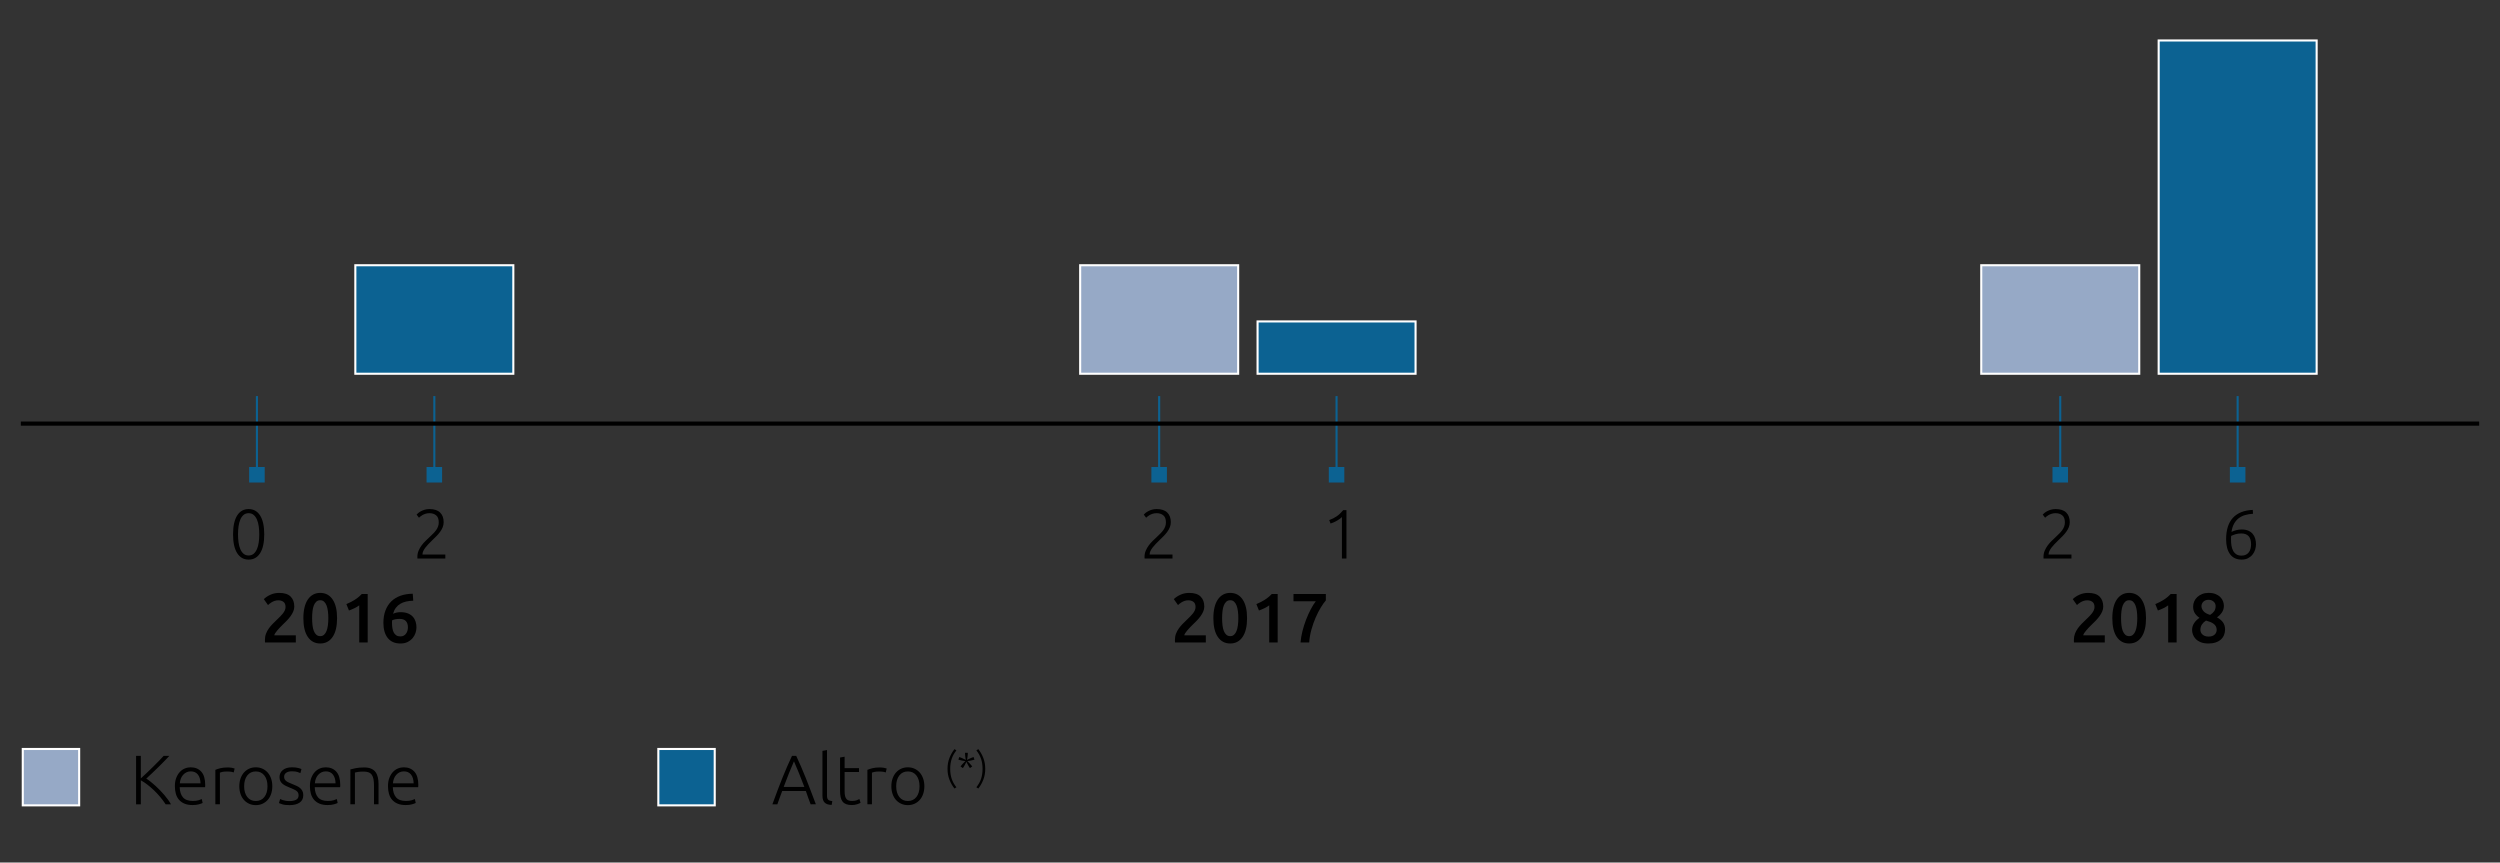 <?xml version="1.0" encoding="utf-8"?>
<!-- Generator: Adobe Illustrator 16.0.4, SVG Export Plug-In . SVG Version: 6.00 Build 0)  -->
<!DOCTYPE svg PUBLIC "-//W3C//DTD SVG 1.1//EN" "http://www.w3.org/Graphics/SVG/1.1/DTD/svg11.dtd">
<svg version="1.1" id="Layer_1" xmlns="http://www.w3.org/2000/svg" xmlns:xlink="http://www.w3.org/1999/xlink" x="0px" y="0px"
	 width="600px" height="207px" viewBox="0 34.5 600 207" enable-background="new 0 34.5 600 207" xml:space="preserve">
<rect x="0" y="34.5" width="600" height="207" fill="#333333" stroke="none"/>
<g>
	<line fill="none" stroke="#0C6292" stroke-width="0.5" x1="61.662" y1="148.441" x2="61.662" y2="129.561"/>
	<rect x="59.797" y="146.577" fill="#0C6292" width="3.728" height="3.728"/>
	<line fill="none" stroke="#0C6292" stroke-width="0.5" x1="104.239" y1="148.441" x2="104.239" y2="129.561"/>
	<rect x="102.375" y="146.577" fill="#0C6292" width="3.728" height="3.728"/>
	<line fill="none" stroke="#0C6292" stroke-width="0.5" x1="278.198" y1="148.441" x2="278.198" y2="129.561"/>
	<rect x="276.335" y="146.577" fill="#0C6292" width="3.728" height="3.728"/>
	<line fill="none" stroke="#0C6292" stroke-width="0.5" x1="320.774" y1="148.441" x2="320.774" y2="129.561"/>
	<rect x="318.91" y="146.577" fill="#0C6292" width="3.728" height="3.728"/>
	<line fill="none" stroke="#0C6292" stroke-width="0.5" x1="494.459" y1="148.441" x2="494.459" y2="129.561"/>
	<rect x="492.595" y="146.577" fill="#0C6292" width="3.728" height="3.728"/>
	<line fill="none" stroke="#0C6292" stroke-width="0.5" x1="537.034" y1="148.441" x2="537.034" y2="129.561"/>
	<rect x="535.171" y="146.577" fill="#0C6292" width="3.728" height="3.728"/>
	<rect x="85.281" y="98.158" fill="#0C6292" width="37.918" height="26.041"/>
	<rect x="85.281" y="98.158" fill="none" stroke="#FFFFFF" stroke-width="0.5" width="37.918" height="26.041"/>
	<rect x="301.816" y="111.645" fill="#0C6292" width="37.918" height="12.553"/>
	<rect x="301.816" y="111.645" fill="none" stroke="#FFFFFF" stroke-width="0.5" width="37.918" height="12.553"/>
	<rect x="518.078" y="44.214" fill="#0C6292" width="37.916" height="79.984"/>
	<rect x="518.078" y="44.214" fill="none" stroke="#FFFFFF" stroke-width="0.5" width="37.916" height="79.984"/>
	<rect x="475.499" y="98.158" fill="#96A9C6" width="37.92" height="26.041"/>
	<rect x="475.499" y="98.158" fill="none" stroke="#FFFFFF" stroke-width="0.5" width="37.92" height="26.041"/>
	<rect x="259.24" y="98.158" fill="#96A9C6" width="37.918" height="26.041"/>
	<rect x="259.24" y="98.158" fill="none" stroke="#FFFFFF" stroke-width="0.5" width="37.918" height="26.041"/>
	<g>
		<path d="M39.755,227.531c-0.381-0.583-0.809-1.161-1.284-1.733c-0.476-0.567-0.977-1.106-1.501-1.612
			c-0.526-0.503-1.06-0.961-1.602-1.376c-0.543-0.415-1.065-0.761-1.569-1.041v5.763h-1.141v-11.628h1.141v5.41
			c0.425-0.379,0.898-0.816,1.419-1.314c0.521-0.495,1.035-0.994,1.544-1.496c0.509-0.503,0.987-0.983,1.435-1.442
			c0.448-0.458,0.806-0.844,1.075-1.157h1.375c-0.324,0.35-0.716,0.757-1.175,1.234c-0.459,0.473-0.946,0.961-1.461,1.463
			c-0.515,0.503-1.026,0.998-1.536,1.482c-0.509,0.487-0.965,0.913-1.368,1.281c0.324,0.203,0.674,0.451,1.049,0.75
			c0.375,0.295,0.754,0.618,1.14,0.972s0.767,0.725,1.141,1.11s0.727,0.775,1.057,1.169c0.33,0.39,0.626,0.771,0.889,1.139
			c0.262,0.372,0.478,0.714,0.646,1.027H39.755z"/>
		<path d="M41.97,223.185c0-0.761,0.109-1.424,0.327-1.988c0.218-0.564,0.503-1.037,0.855-1.416
			c0.352-0.382,0.755-0.662,1.208-0.848c0.453-0.187,0.92-0.277,1.401-0.277c1.063,0,1.909,0.346,2.542,1.041
			c0.631,0.692,0.947,1.763,0.947,3.204c0,0.091-0.002,0.179-0.008,0.27c-0.005,0.087-0.015,0.171-0.025,0.251h-6.089
			c0.033,1.063,0.296,1.879,0.789,2.45c0.491,0.567,1.275,0.855,2.348,0.855c0.593,0,1.063-0.059,1.41-0.171
			c0.346-0.109,0.598-0.204,0.754-0.284l0.201,0.939c-0.157,0.091-0.451,0.196-0.88,0.32c-0.432,0.124-0.938,0.182-1.519,0.182
			c-0.76,0-1.409-0.109-1.946-0.335c-0.536-0.222-0.979-0.535-1.325-0.939c-0.347-0.4-0.598-0.881-0.755-1.434
			C42.048,224.451,41.97,223.847,41.97,223.185z M48.125,222.496c-0.022-0.902-0.235-1.609-0.637-2.111
			c-0.402-0.503-0.973-0.757-1.711-0.757c-0.391,0-0.741,0.08-1.048,0.236s-0.576,0.367-0.806,0.63
			c-0.229,0.262-0.409,0.567-0.537,0.913c-0.128,0.347-0.204,0.71-0.227,1.089H48.125z"/>
		<path d="M54.634,218.688c0.358,0,0.696,0.029,1.015,0.084c0.32,0.058,0.54,0.112,0.663,0.167l-0.217,0.942
			c-0.09-0.047-0.271-0.094-0.545-0.146c-0.275-0.047-0.635-0.072-1.082-0.072c-0.47,0-0.847,0.032-1.132,0.098
			c-0.286,0.069-0.473,0.124-0.562,0.168v7.602h-1.09v-8.271c0.279-0.124,0.665-0.247,1.157-0.379
			C53.332,218.754,53.929,218.688,54.634,218.688z"/>
		<path d="M65.354,223.202c0,0.681-0.098,1.304-0.294,1.86c-0.195,0.561-0.469,1.038-0.822,1.428
			c-0.352,0.393-0.769,0.695-1.25,0.913c-0.481,0.219-1.013,0.328-1.594,0.328c-0.582,0-1.113-0.109-1.593-0.328
			c-0.481-0.218-0.897-0.521-1.251-0.913c-0.352-0.39-0.626-0.867-0.822-1.428c-0.195-0.557-0.293-1.18-0.293-1.86
			s0.098-1.303,0.293-1.863c0.196-0.558,0.47-1.038,0.822-1.435c0.354-0.396,0.77-0.703,1.251-0.921
			c0.48-0.219,1.012-0.328,1.593-0.328c0.581,0,1.112,0.109,1.594,0.328c0.48,0.218,0.897,0.524,1.25,0.921
			c0.353,0.396,0.626,0.877,0.822,1.435C65.256,221.899,65.354,222.521,65.354,223.202z M64.196,223.202
			c0-1.085-0.252-1.947-0.755-2.592c-0.503-0.645-1.185-0.965-2.046-0.965c-0.862,0-1.543,0.32-2.047,0.965
			c-0.503,0.645-0.754,1.507-0.754,2.592s0.251,1.944,0.754,2.585c0.503,0.637,1.185,0.954,2.047,0.954
			c0.861,0,1.543-0.317,2.046-0.954C63.944,225.146,64.196,224.287,64.196,223.202z"/>
		<path d="M69.497,226.759c0.626,0,1.143-0.105,1.552-0.309c0.408-0.208,0.612-0.558,0.612-1.049c0-0.236-0.036-0.437-0.109-0.604
			c-0.073-0.167-0.193-0.32-0.36-0.455c-0.168-0.135-0.39-0.262-0.663-0.386c-0.275-0.124-0.613-0.266-1.016-0.437
			c-0.324-0.132-0.632-0.27-0.922-0.408c-0.291-0.142-0.548-0.302-0.771-0.487c-0.224-0.187-0.403-0.404-0.537-0.663
			c-0.135-0.259-0.201-0.571-0.201-0.939c0-0.706,0.265-1.273,0.796-1.711c0.532-0.437,1.262-0.655,2.19-0.655
			c0.592,0,1.081,0.051,1.467,0.153c0.386,0.098,0.657,0.189,0.814,0.266l-0.251,0.976c-0.135-0.069-0.36-0.156-0.68-0.27
			c-0.318-0.112-0.786-0.167-1.401-0.167c-0.246,0-0.478,0.025-0.696,0.076c-0.217,0.047-0.41,0.127-0.578,0.233
			c-0.168,0.105-0.302,0.24-0.403,0.403c-0.1,0.164-0.151,0.36-0.151,0.598c0,0.236,0.044,0.437,0.135,0.604
			c0.089,0.167,0.22,0.316,0.394,0.447c0.173,0.127,0.386,0.248,0.637,0.356c0.252,0.113,0.54,0.237,0.865,0.368
			c0.335,0.135,0.656,0.272,0.964,0.411s0.579,0.306,0.813,0.503c0.235,0.196,0.425,0.429,0.571,0.702
			c0.146,0.276,0.218,0.619,0.218,1.034c0,0.782-0.294,1.376-0.881,1.776c-0.587,0.404-1.39,0.604-2.407,0.604
			c-0.761,0-1.342-0.065-1.745-0.193c-0.402-0.127-0.671-0.226-0.806-0.295l0.286-0.986c0.033,0.021,0.105,0.059,0.217,0.105
			c0.112,0.051,0.263,0.109,0.453,0.171c0.19,0.059,0.417,0.113,0.679,0.157C68.846,226.737,69.15,226.759,69.497,226.759z"/>
		<path d="M74.379,223.185c0-0.761,0.109-1.424,0.327-1.988c0.219-0.564,0.503-1.037,0.855-1.416
			c0.353-0.382,0.755-0.662,1.208-0.848c0.453-0.187,0.92-0.277,1.401-0.277c1.063,0,1.909,0.346,2.542,1.041
			c0.631,0.692,0.947,1.763,0.947,3.204c0,0.091-0.003,0.179-0.008,0.27c-0.005,0.087-0.015,0.171-0.025,0.251h-6.089
			c0.033,1.063,0.296,1.879,0.788,2.45c0.492,0.567,1.275,0.855,2.348,0.855c0.594,0,1.063-0.059,1.41-0.171
			c0.346-0.109,0.598-0.204,0.754-0.284l0.201,0.939c-0.157,0.091-0.451,0.196-0.88,0.32c-0.431,0.124-0.938,0.182-1.519,0.182
			c-0.76,0-1.409-0.109-1.946-0.335c-0.536-0.222-0.979-0.535-1.325-0.939c-0.347-0.4-0.598-0.881-0.754-1.434
			C74.457,224.451,74.379,223.847,74.379,223.185z M80.535,222.496c-0.022-0.902-0.235-1.609-0.637-2.111
			c-0.402-0.503-0.973-0.757-1.711-0.757c-0.392,0-0.741,0.08-1.048,0.236s-0.576,0.367-0.806,0.63
			c-0.229,0.262-0.409,0.567-0.537,0.913c-0.128,0.347-0.204,0.71-0.227,1.089H80.535z"/>
		<path d="M84.091,219.158c0.324-0.088,0.761-0.189,1.309-0.303c0.548-0.109,1.218-0.167,2.013-0.167c0.66,0,1.21,0.095,1.652,0.287
			c0.442,0.189,0.794,0.459,1.057,0.812c0.263,0.353,0.45,0.775,0.562,1.267c0.112,0.491,0.167,1.034,0.167,1.627v4.85h-1.09v-4.496
			c0-0.615-0.042-1.136-0.126-1.562c-0.083-0.423-0.224-0.772-0.419-1.038c-0.196-0.27-0.453-0.462-0.772-0.579
			c-0.318-0.12-0.718-0.178-1.199-0.178c-0.514,0-0.958,0.029-1.333,0.083c-0.375,0.059-0.618,0.106-0.73,0.153v7.616h-1.09V219.158
			z"/>
		<path d="M93.117,223.185c0-0.761,0.109-1.424,0.327-1.988c0.218-0.564,0.503-1.037,0.855-1.416
			c0.353-0.382,0.755-0.662,1.208-0.848c0.453-0.187,0.92-0.277,1.4-0.277c1.063,0,1.91,0.346,2.542,1.041
			c0.632,0.692,0.947,1.763,0.947,3.204c0,0.091-0.002,0.179-0.008,0.27c-0.005,0.087-0.015,0.171-0.025,0.251h-6.089
			c0.033,1.063,0.296,1.879,0.788,2.45c0.491,0.567,1.275,0.855,2.348,0.855c0.593,0,1.063-0.059,1.41-0.171
			c0.346-0.109,0.598-0.204,0.754-0.284l0.201,0.939c-0.156,0.091-0.45,0.196-0.88,0.32c-0.432,0.124-0.938,0.182-1.519,0.182
			c-0.76,0-1.409-0.109-1.946-0.335c-0.536-0.222-0.979-0.535-1.325-0.939c-0.347-0.4-0.598-0.881-0.754-1.434
			C93.195,224.451,93.117,223.847,93.117,223.185z M99.273,222.496c-0.022-0.902-0.235-1.609-0.637-2.111
			c-0.402-0.503-0.973-0.757-1.711-0.757c-0.392,0-0.741,0.08-1.049,0.236s-0.576,0.367-0.805,0.63
			c-0.229,0.262-0.409,0.567-0.537,0.913c-0.128,0.347-0.204,0.71-0.227,1.089H99.273z"/>
	</g>
	<g>
		<path d="M194.551,227.531c-0.222-0.572-0.426-1.121-0.611-1.649c-0.187-0.524-0.365-1.041-0.534-1.54h-5.679
			c-0.195,0.503-0.384,1.02-0.57,1.544c-0.186,0.527-0.382,1.077-0.59,1.646h-1.191c0.441-1.213,0.859-2.338,1.251-3.386
			c0.392-1.045,0.778-2.031,1.155-2.964c0.378-0.936,0.753-1.831,1.125-2.69c0.373-0.858,0.764-1.722,1.174-2.588h1.005
			c0.41,0.862,0.799,1.722,1.167,2.585c0.369,0.862,0.742,1.758,1.12,2.69c0.38,0.932,0.763,1.922,1.152,2.967
			c0.389,1.048,0.817,2.177,1.284,3.386H194.551z M190.551,217.214c-0.421,0.965-0.831,1.944-1.229,2.938
			c-0.398,0.994-0.811,2.068-1.238,3.219h4.962c-0.429-1.15-0.847-2.225-1.254-3.222
			C191.385,219.154,190.971,218.175,190.551,217.214z"/>
		<path d="M199.601,227.681c-0.37-0.012-0.69-0.059-0.964-0.143c-0.274-0.084-0.503-0.211-0.688-0.386
			c-0.185-0.175-0.324-0.396-0.419-0.67c-0.095-0.272-0.142-0.619-0.142-1.034v-10.735l1.09-0.2v10.903
			c0,0.27,0.025,0.484,0.076,0.647c0.05,0.16,0.125,0.288,0.227,0.387c0.1,0.094,0.231,0.163,0.394,0.207
			c0.162,0.044,0.355,0.084,0.579,0.116L199.601,227.681z"/>
		<path d="M202.705,218.855h3.455v0.925h-3.455v4.612c0,0.492,0.042,0.893,0.125,1.202c0.084,0.306,0.204,0.542,0.361,0.709
			c0.156,0.168,0.347,0.281,0.57,0.339c0.223,0.055,0.47,0.084,0.738,0.084c0.458,0,0.827-0.055,1.107-0.16
			c0.279-0.105,0.498-0.204,0.654-0.295l0.269,0.906c-0.157,0.103-0.431,0.215-0.822,0.343c-0.391,0.131-0.816,0.192-1.275,0.192
			c-0.537,0-0.987-0.069-1.351-0.207c-0.363-0.143-0.654-0.354-0.872-0.638c-0.218-0.287-0.372-0.641-0.461-1.066
			c-0.09-0.426-0.135-0.929-0.135-1.511v-7.983l1.091-0.2V218.855z"/>
		<path d="M211.125,218.688c0.358,0,0.696,0.029,1.015,0.084c0.319,0.058,0.54,0.112,0.663,0.167l-0.218,0.942
			c-0.09-0.047-0.271-0.094-0.545-0.146c-0.275-0.047-0.635-0.072-1.083-0.072c-0.469,0-0.847,0.032-1.132,0.098
			c-0.286,0.069-0.473,0.124-0.562,0.168v7.602h-1.09v-8.271c0.279-0.124,0.665-0.247,1.158-0.379
			C209.823,218.754,210.421,218.688,211.125,218.688z"/>
		<path d="M221.845,223.202c0,0.681-0.098,1.304-0.294,1.86c-0.196,0.561-0.47,1.038-0.822,1.428
			c-0.353,0.393-0.769,0.695-1.25,0.913c-0.482,0.219-1.013,0.328-1.594,0.328c-0.582,0-1.113-0.109-1.594-0.328
			c-0.481-0.218-0.897-0.521-1.25-0.913c-0.352-0.39-0.626-0.867-0.822-1.428c-0.196-0.557-0.293-1.18-0.293-1.86
			s0.097-1.303,0.293-1.863c0.196-0.558,0.47-1.038,0.822-1.435c0.353-0.396,0.769-0.703,1.25-0.921
			c0.48-0.219,1.012-0.328,1.594-0.328c0.581,0,1.112,0.109,1.594,0.328c0.48,0.218,0.897,0.524,1.25,0.921
			c0.352,0.396,0.626,0.877,0.822,1.435C221.747,221.899,221.845,222.521,221.845,223.202z M220.687,223.202
			c0-1.085-0.252-1.947-0.755-2.592s-1.185-0.965-2.046-0.965c-0.862,0-1.544,0.32-2.047,0.965
			c-0.503,0.645-0.754,1.507-0.754,2.592s0.251,1.944,0.754,2.585c0.503,0.637,1.185,0.954,2.047,0.954
			c0.861,0,1.542-0.317,2.046-0.954C220.435,225.146,220.687,224.287,220.687,223.202z"/>
	</g>
	<g>
		<path d="M227.404,219.02c0-0.946,0.155-1.816,0.466-2.61c0.311-0.797,0.714-1.504,1.211-2.122l0.455,0.312
			c-0.516,0.638-0.892,1.314-1.13,2.028c-0.238,0.713-0.357,1.511-0.357,2.392s0.119,1.679,0.357,2.392
			c0.238,0.714,0.614,1.391,1.13,2.028l-0.455,0.312c-0.497-0.619-0.901-1.325-1.211-2.122
			C227.559,220.836,227.404,219.966,227.404,219.02z"/>
		<path d="M232.176,217.17c0.221,0.223,0.421,0.426,0.602,0.608c0.179,0.182,0.367,0.404,0.562,0.662l-0.552,0.404
			c-0.091-0.131-0.174-0.259-0.25-0.379c-0.075-0.12-0.145-0.24-0.21-0.36c-0.065-0.12-0.128-0.243-0.19-0.371
			c-0.062-0.127-0.129-0.259-0.201-0.396c-0.072,0.138-0.138,0.27-0.2,0.396c-0.062,0.128-0.125,0.251-0.19,0.371
			c-0.066,0.12-0.136,0.24-0.21,0.36c-0.076,0.12-0.158,0.248-0.25,0.379l-0.553-0.404c0.098-0.127,0.193-0.247,0.284-0.356
			c0.091-0.105,0.182-0.208,0.274-0.306c0.091-0.099,0.188-0.197,0.288-0.295c0.101-0.099,0.207-0.2,0.318-0.313
			c-0.307-0.044-0.588-0.091-0.846-0.135c-0.256-0.047-0.536-0.12-0.836-0.215l0.205-0.637c0.156,0.051,0.3,0.105,0.43,0.156
			c0.131,0.051,0.258,0.105,0.381,0.168c0.124,0.058,0.249,0.116,0.373,0.178c0.124,0.062,0.254,0.128,0.391,0.193
			c-0.026-0.156-0.051-0.306-0.074-0.44c-0.022-0.139-0.042-0.273-0.058-0.408c-0.017-0.131-0.03-0.269-0.039-0.411
			c-0.01-0.138-0.016-0.291-0.016-0.451h0.666c0,0.16-0.005,0.313-0.015,0.451c-0.01,0.143-0.023,0.28-0.039,0.411
			c-0.017,0.135-0.036,0.27-0.059,0.408c-0.023,0.135-0.048,0.284-0.074,0.44c0.137-0.065,0.268-0.131,0.392-0.193
			c0.124-0.062,0.248-0.12,0.371-0.178c0.124-0.062,0.251-0.117,0.381-0.168c0.13-0.051,0.274-0.105,0.431-0.156l0.206,0.637
			c-0.307,0.095-0.589,0.168-0.846,0.215C232.764,217.079,232.482,217.126,232.176,217.17z"/>
		<path d="M236.459,219.02c0,0.946-0.154,1.816-0.463,2.61c-0.309,0.797-0.71,1.503-1.204,2.122l-0.464-0.312
			c0.515-0.638,0.891-1.314,1.129-2.028c0.237-0.713,0.356-1.511,0.356-2.392s-0.119-1.679-0.356-2.392
			c-0.239-0.714-0.614-1.391-1.129-2.028l0.464-0.312c0.494,0.618,0.896,1.325,1.204,2.122
			C236.306,217.203,236.459,218.073,236.459,219.02z"/>
	</g>
	<rect x="5.465" y="214.254" fill="#96A9C6" width="13.535" height="13.532"/>
	<rect x="5.465" y="214.254" fill="none" stroke="#FFFFFF" stroke-width="0.5" width="13.535" height="13.532"/>
	<rect x="157.999" y="214.254" fill="#0C6292" width="13.535" height="13.532"/>
	<rect x="157.999" y="214.254" fill="none" stroke="#FFFFFF" stroke-width="0.5" width="13.535" height="13.532"/>
	<line fill="none" stroke="#000000" x1="5" y1="136.165" x2="595" y2="136.165"/>
	<g>
		<path d="M55.934,162.748c0-1.966,0.325-3.469,0.974-4.511c0.648-1.041,1.571-1.562,2.768-1.562c1.185,0,2.105,0.521,2.76,1.562
			c0.654,1.042,0.981,2.545,0.981,4.511c0,1.959-0.327,3.459-0.981,4.496c-0.654,1.041-1.575,1.562-2.76,1.562
			c-1.186,0-2.105-0.521-2.759-1.562C56.261,166.207,55.934,164.707,55.934,162.748z M62.224,162.748
			c0-0.67-0.042-1.311-0.125-1.918c-0.083-0.612-0.227-1.15-0.428-1.62s-0.464-0.845-0.788-1.125
			c-0.325-0.276-0.727-0.419-1.208-0.419c-0.492,0-0.9,0.143-1.225,0.419c-0.324,0.28-0.584,0.655-0.78,1.125
			c-0.195,0.47-0.335,1.008-0.419,1.62c-0.083,0.607-0.125,1.248-0.125,1.918c0,0.674,0.042,1.314,0.125,1.923
			c0.084,0.607,0.224,1.146,0.419,1.608c0.196,0.466,0.456,0.838,0.78,1.118c0.325,0.28,0.732,0.418,1.225,0.418
			c0.481,0,0.883-0.138,1.208-0.418c0.324-0.28,0.587-0.652,0.788-1.118c0.201-0.462,0.344-1.001,0.428-1.608
			C62.183,164.062,62.224,163.422,62.224,162.748z"/>
	</g>
	<g>
		<path d="M106.478,159.814c0,0.437-0.078,0.848-0.235,1.233c-0.156,0.387-0.367,0.758-0.629,1.114
			c-0.263,0.356-0.562,0.706-0.897,1.041c-0.336,0.335-0.677,0.67-1.024,1.005c-0.291,0.28-0.574,0.564-0.848,0.849
			s-0.52,0.571-0.738,0.855c-0.218,0.284-0.392,0.564-0.52,0.837c-0.128,0.277-0.193,0.546-0.193,0.815v0.033h5.485v0.957h-6.693
			c0-0.021-0.003-0.065-0.008-0.127c-0.006-0.062-0.008-0.153-0.008-0.277c0-0.523,0.095-1.016,0.285-1.467
			c0.19-0.451,0.433-0.881,0.73-1.285c0.295-0.4,0.626-0.775,0.989-1.121c0.363-0.346,0.713-0.677,1.048-1.001
			c0.279-0.266,0.545-0.528,0.797-0.775c0.251-0.251,0.472-0.514,0.663-0.783c0.19-0.266,0.34-0.553,0.452-0.855
			c0.112-0.302,0.168-0.633,0.168-0.993c0-0.783-0.21-1.348-0.629-1.689c-0.419-0.343-0.948-0.514-1.585-0.514
			c-0.358,0-0.677,0.044-0.957,0.135s-0.522,0.193-0.73,0.31c-0.207,0.12-0.383,0.24-0.528,0.36
			c-0.146,0.124-0.252,0.219-0.319,0.288l-0.57-0.758c0.067-0.076,0.187-0.192,0.36-0.342c0.173-0.153,0.392-0.299,0.654-0.444
			c0.263-0.146,0.567-0.273,0.914-0.379c0.347-0.105,0.732-0.16,1.157-0.16c1.13,0,1.98,0.277,2.55,0.83
			C106.193,158.06,106.478,158.831,106.478,159.814z"/>
	</g>
	<g>
		<path d="M70.629,180.081c0,0.4-0.084,0.797-0.252,1.183c-0.167,0.386-0.383,0.761-0.645,1.121
			c-0.263,0.364-0.562,0.718-0.897,1.06c-0.336,0.339-0.671,0.674-1.006,0.998c-0.18,0.167-0.381,0.367-0.604,0.604
			c-0.224,0.233-0.436,0.47-0.637,0.703c-0.202,0.236-0.375,0.462-0.521,0.681s-0.224,0.4-0.235,0.546h5.167v1.711h-7.397
			c-0.012-0.091-0.018-0.2-0.018-0.327c0-0.128,0-0.226,0-0.295c0-0.535,0.086-1.03,0.26-1.485c0.173-0.451,0.4-0.874,0.68-1.264
			c0.279-0.393,0.592-0.761,0.939-1.11c0.346-0.346,0.693-0.688,1.041-1.022c0.268-0.255,0.525-0.506,0.771-0.754
			c0.247-0.247,0.462-0.487,0.646-0.728c0.185-0.244,0.332-0.488,0.444-0.739c0.112-0.251,0.168-0.514,0.168-0.783
			c0-0.578-0.168-0.993-0.503-1.237c-0.336-0.248-0.745-0.371-1.225-0.371c-0.313,0-0.604,0.043-0.872,0.135
			c-0.269,0.091-0.506,0.196-0.713,0.32c-0.207,0.12-0.389,0.247-0.545,0.375c-0.156,0.131-0.274,0.232-0.352,0.309l-1.007-1.423
			c0.471-0.448,1.021-0.809,1.653-1.081c0.632-0.277,1.312-0.412,2.038-0.412c1.241,0,2.156,0.292,2.743,0.882
			C70.335,178.261,70.629,179.062,70.629,180.081z"/>
		<path d="M80.896,182.866c0,1.954-0.358,3.458-1.074,4.503s-1.706,1.569-2.969,1.569c-1.264,0-2.254-0.524-2.97-1.569
			s-1.073-2.549-1.073-4.503c0-0.973,0.092-1.839,0.276-2.593c0.184-0.757,0.453-1.391,0.805-1.903
			c0.353-0.514,0.777-0.907,1.275-1.176c0.498-0.267,1.06-0.401,1.687-0.401c1.264,0,2.254,0.521,2.969,1.569
			C80.537,179.407,80.896,180.907,80.896,182.866z M78.799,182.866c0-0.604-0.034-1.169-0.101-1.697
			c-0.067-0.523-0.176-0.979-0.327-1.365c-0.151-0.386-0.349-0.691-0.596-0.913c-0.246-0.226-0.554-0.335-0.922-0.335
			c-0.369,0-0.68,0.109-0.931,0.335c-0.252,0.222-0.454,0.527-0.604,0.913c-0.151,0.387-0.258,0.842-0.318,1.365
			c-0.062,0.528-0.092,1.093-0.092,1.697c0,0.604,0.03,1.168,0.092,1.692c0.061,0.528,0.167,0.983,0.318,1.369
			c0.151,0.386,0.352,0.688,0.604,0.913c0.251,0.223,0.562,0.335,0.931,0.335c0.369,0,0.676-0.112,0.922-0.335
			c0.247-0.226,0.445-0.527,0.596-0.913c0.151-0.386,0.26-0.841,0.327-1.369C78.765,184.034,78.799,183.47,78.799,182.866z"/>
		<path d="M83.127,179.477c0.648-0.259,1.3-0.586,1.954-0.99s1.233-0.878,1.737-1.427h1.426v11.627h-2.03v-8.908
			c-0.301,0.233-0.682,0.463-1.141,0.688c-0.458,0.222-0.9,0.407-1.325,0.553L83.127,179.477z"/>
		<path d="M96.127,181.421c0.693,0,1.283,0.098,1.77,0.295c0.486,0.196,0.881,0.462,1.182,0.797
			c0.302,0.335,0.523,0.725,0.663,1.165c0.14,0.444,0.21,0.902,0.21,1.383c0,0.438-0.076,0.885-0.227,1.344
			c-0.151,0.459-0.386,0.874-0.705,1.249s-0.719,0.684-1.2,0.925c-0.481,0.24-1.051,0.36-1.711,0.36
			c-1.332,0-2.346-0.44-3.045-1.318c-0.699-0.877-1.048-2.09-1.048-3.63c0-1.121,0.166-2.111,0.495-2.978
			c0.331-0.866,0.8-1.598,1.409-2.191c0.609-0.594,1.348-1.041,2.215-1.351c0.867-0.306,1.842-0.466,2.927-0.478l0.117,1.679
			c-0.604,0.011-1.168,0.076-1.694,0.193c-0.525,0.116-0.996,0.298-1.409,0.546c-0.414,0.244-0.769,0.564-1.064,0.953
			c-0.297,0.394-0.523,0.874-0.68,1.442C94.88,181.552,95.479,181.421,96.127,181.421z M95.876,183.033
			c-0.325,0-0.638,0.029-0.939,0.084c-0.302,0.055-0.576,0.138-0.823,0.251c-0.011,0.091-0.019,0.186-0.025,0.295
			c-0.006,0.105-0.008,0.207-0.008,0.31c0,0.447,0.03,0.87,0.092,1.267c0.061,0.396,0.167,0.743,0.318,1.041
			c0.151,0.295,0.358,0.528,0.621,0.703c0.263,0.175,0.59,0.258,0.981,0.258c0.325,0,0.602-0.065,0.831-0.2
			c0.229-0.135,0.416-0.306,0.562-0.521c0.146-0.211,0.252-0.443,0.319-0.695c0.066-0.251,0.1-0.495,0.1-0.728
			c0-0.674-0.162-1.184-0.486-1.536C97.095,183.208,96.581,183.033,95.876,183.033z"/>
	</g>
	<g>
		<path d="M280.994,159.814c0,0.437-0.078,0.848-0.235,1.233c-0.156,0.387-0.367,0.758-0.629,1.114
			c-0.263,0.356-0.562,0.706-0.897,1.041c-0.336,0.335-0.677,0.67-1.024,1.005c-0.29,0.28-0.573,0.564-0.847,0.849
			s-0.52,0.571-0.738,0.855c-0.217,0.284-0.391,0.564-0.52,0.837c-0.128,0.277-0.193,0.546-0.193,0.815v0.033h5.485v0.957h-6.693
			c0-0.021-0.003-0.065-0.008-0.127c-0.006-0.062-0.008-0.153-0.008-0.277c0-0.523,0.095-1.016,0.285-1.467
			c0.19-0.451,0.433-0.881,0.73-1.285c0.296-0.4,0.626-0.775,0.989-1.121c0.363-0.346,0.714-0.677,1.049-1.001
			c0.279-0.266,0.545-0.528,0.797-0.775c0.251-0.251,0.473-0.514,0.663-0.783c0.19-0.266,0.34-0.553,0.453-0.855
			c0.112-0.302,0.168-0.633,0.168-0.993c0-0.783-0.21-1.348-0.629-1.689c-0.419-0.343-0.948-0.514-1.585-0.514
			c-0.359,0-0.677,0.044-0.957,0.135c-0.279,0.091-0.522,0.193-0.729,0.31c-0.207,0.12-0.383,0.24-0.528,0.36
			c-0.146,0.124-0.252,0.219-0.32,0.288l-0.569-0.758c0.067-0.076,0.187-0.192,0.36-0.342c0.173-0.153,0.391-0.299,0.654-0.444
			c0.263-0.146,0.567-0.273,0.914-0.379s0.733-0.16,1.158-0.16c1.129,0,1.979,0.277,2.55,0.83
			C280.709,158.06,280.994,158.831,280.994,159.814z"/>
	</g>
	<g>
		<path d="M319.014,159.312c0.672-0.236,1.272-0.535,1.801-0.899c0.526-0.363,1.048-0.858,1.563-1.485h0.77v11.628h-1.088v-9.964
			c-0.124,0.131-0.284,0.273-0.48,0.419c-0.197,0.146-0.417,0.287-0.663,0.426c-0.247,0.142-0.506,0.276-0.775,0.404
			c-0.27,0.127-0.538,0.232-0.808,0.31L319.014,159.312z"/>
	</g>
	<g>
		<path d="M289.029,180.081c0,0.4-0.084,0.797-0.252,1.183c-0.167,0.386-0.383,0.761-0.645,1.121
			c-0.263,0.364-0.562,0.718-0.897,1.06c-0.336,0.339-0.672,0.674-1.007,0.998c-0.179,0.167-0.38,0.367-0.604,0.604
			c-0.224,0.233-0.436,0.47-0.637,0.703c-0.202,0.236-0.375,0.462-0.521,0.681s-0.224,0.4-0.235,0.546h5.167v1.711H282
			c-0.012-0.091-0.017-0.2-0.017-0.327c0-0.128,0-0.226,0-0.295c0-0.535,0.086-1.03,0.26-1.485c0.173-0.451,0.399-0.874,0.68-1.264
			c0.28-0.393,0.593-0.761,0.939-1.11c0.346-0.346,0.692-0.688,1.041-1.022c0.268-0.255,0.525-0.506,0.771-0.754
			c0.247-0.247,0.461-0.487,0.646-0.728c0.185-0.244,0.332-0.488,0.444-0.739c0.112-0.251,0.168-0.514,0.168-0.783
			c0-0.578-0.168-0.993-0.503-1.237c-0.335-0.248-0.744-0.371-1.225-0.371c-0.313,0-0.604,0.043-0.872,0.135
			c-0.269,0.091-0.506,0.196-0.713,0.32c-0.207,0.12-0.389,0.247-0.545,0.375c-0.156,0.131-0.274,0.232-0.352,0.309l-1.007-1.423
			c0.471-0.448,1.021-0.809,1.653-1.081c0.632-0.277,1.312-0.412,2.038-0.412c1.241,0,2.156,0.292,2.743,0.882
			C288.735,178.261,289.029,179.062,289.029,180.081z"/>
		<path d="M299.295,182.866c0,1.954-0.359,3.458-1.074,4.503s-1.706,1.569-2.969,1.569c-1.264,0-2.254-0.524-2.97-1.569
			s-1.073-2.549-1.073-4.503c0-0.973,0.092-1.839,0.276-2.593c0.184-0.757,0.453-1.391,0.805-1.903
			c0.353-0.514,0.777-0.907,1.275-1.176c0.498-0.267,1.06-0.401,1.687-0.401c1.263,0,2.253,0.521,2.969,1.569
			C298.937,179.407,299.295,180.907,299.295,182.866z M297.198,182.866c0-0.604-0.034-1.169-0.101-1.697
			c-0.067-0.523-0.176-0.979-0.327-1.365c-0.151-0.386-0.35-0.691-0.596-0.913c-0.246-0.226-0.553-0.335-0.922-0.335
			c-0.37,0-0.68,0.109-0.931,0.335c-0.252,0.222-0.453,0.527-0.604,0.913c-0.151,0.387-0.258,0.842-0.319,1.365
			c-0.062,0.528-0.092,1.093-0.092,1.697c0,0.604,0.03,1.168,0.092,1.692c0.061,0.528,0.167,0.983,0.319,1.369
			c0.151,0.386,0.352,0.688,0.604,0.913c0.251,0.223,0.562,0.335,0.931,0.335c0.369,0,0.676-0.112,0.922-0.335
			c0.247-0.226,0.445-0.527,0.596-0.913c0.151-0.386,0.26-0.841,0.327-1.369C297.165,184.034,297.198,183.47,297.198,182.866z"/>
		<path d="M301.527,179.477c0.647-0.259,1.299-0.586,1.953-0.99c0.653-0.404,1.231-0.878,1.736-1.427h1.425v11.627h-2.029v-8.908
			c-0.301,0.233-0.683,0.463-1.142,0.688c-0.458,0.222-0.899,0.407-1.325,0.553L301.527,179.477z"/>
		<path d="M312.128,188.687c0.067-0.852,0.219-1.743,0.453-2.687c0.235-0.939,0.522-1.853,0.865-2.741
			c0.34-0.888,0.715-1.722,1.123-2.501c0.409-0.775,0.813-1.427,1.218-1.951h-5.352v-1.747h7.765v1.543
			c-0.367,0.415-0.771,0.979-1.207,1.696c-0.435,0.714-0.85,1.522-1.241,2.425c-0.392,0.899-0.729,1.864-1.014,2.891
			c-0.287,1.03-0.462,2.054-0.529,3.072H312.128z"/>
	</g>
	<g>
		<path d="M496.741,159.814c0,0.437-0.076,0.848-0.232,1.233c-0.157,0.387-0.368,0.758-0.63,1.114
			c-0.263,0.356-0.562,0.706-0.897,1.041c-0.337,0.335-0.678,0.67-1.025,1.005c-0.289,0.28-0.571,0.564-0.846,0.849
			c-0.275,0.284-0.52,0.571-0.737,0.855c-0.219,0.284-0.394,0.564-0.521,0.837c-0.128,0.277-0.193,0.546-0.193,0.815v0.033h5.486
			v0.957h-6.695c0-0.021-0.001-0.065-0.007-0.127c-0.007-0.062-0.007-0.153-0.007-0.277c0-0.523,0.094-1.016,0.283-1.467
			s0.434-0.881,0.73-1.285c0.297-0.4,0.626-0.775,0.988-1.121c0.364-0.346,0.713-0.677,1.048-1.001
			c0.28-0.266,0.547-0.528,0.798-0.775c0.251-0.251,0.473-0.514,0.662-0.783c0.191-0.266,0.343-0.553,0.453-0.855
			c0.111-0.302,0.17-0.633,0.17-0.993c0-0.783-0.211-1.348-0.63-1.689c-0.419-0.343-0.948-0.514-1.586-0.514
			c-0.358,0-0.677,0.044-0.955,0.135c-0.28,0.091-0.524,0.193-0.731,0.31c-0.206,0.12-0.383,0.24-0.528,0.36
			c-0.146,0.124-0.251,0.219-0.318,0.288l-0.57-0.758c0.067-0.076,0.187-0.192,0.36-0.342c0.174-0.153,0.392-0.299,0.655-0.444
			c0.263-0.146,0.566-0.273,0.914-0.379c0.346-0.105,0.731-0.16,1.158-0.16c1.128,0,1.979,0.277,2.548,0.83
			C496.457,158.06,496.741,158.831,496.741,159.814z"/>
	</g>
	<g>
		<path d="M534.268,163.942c0-2.271,0.546-3.993,1.635-5.17c1.092-1.172,2.676-1.806,4.758-1.893l0.065,0.921
			c-0.681,0.044-1.311,0.149-1.886,0.31c-0.577,0.164-1.088,0.415-1.536,0.757c-0.447,0.339-0.822,0.779-1.123,1.314
			c-0.302,0.539-0.51,1.198-0.621,1.98c0.303-0.156,0.665-0.295,1.091-0.411c0.424-0.116,0.877-0.175,1.359-0.175
			c0.626,0,1.156,0.099,1.593,0.291c0.436,0.196,0.788,0.459,1.058,0.783c0.268,0.323,0.463,0.698,0.586,1.121
			c0.124,0.426,0.187,0.874,0.187,1.343c0,0.438-0.069,0.874-0.202,1.311c-0.135,0.434-0.345,0.83-0.63,1.18
			c-0.286,0.354-0.643,0.641-1.072,0.867c-0.432,0.222-0.943,0.334-1.536,0.334c-1.22,0-2.145-0.429-2.776-1.284
			C534.584,166.665,534.268,165.472,534.268,163.942z M537.908,162.53c-0.514,0-0.965,0.062-1.351,0.178
			c-0.386,0.117-0.746,0.255-1.081,0.412c-0.022,0.188-0.033,0.338-0.033,0.443s0,0.237,0,0.394c0,0.528,0.035,1.022,0.107,1.492
			c0.073,0.47,0.208,0.885,0.402,1.242c0.196,0.36,0.455,0.641,0.781,0.848c0.323,0.208,0.737,0.31,1.241,0.31
			c0.413,0,0.767-0.076,1.058-0.226c0.289-0.149,0.524-0.35,0.702-0.597c0.181-0.244,0.312-0.528,0.396-0.855
			c0.083-0.324,0.125-0.663,0.125-1.023c0-0.892-0.198-1.555-0.595-1.977C539.265,162.745,538.68,162.53,537.908,162.53z"/>
	</g>
	<g>
		<path d="M504.777,180.081c0,0.4-0.083,0.797-0.253,1.183c-0.167,0.386-0.382,0.761-0.645,1.121
			c-0.262,0.364-0.562,0.718-0.896,1.06c-0.337,0.339-0.672,0.674-1.007,0.998c-0.179,0.167-0.381,0.367-0.604,0.604
			c-0.224,0.233-0.437,0.47-0.637,0.703c-0.202,0.236-0.375,0.462-0.521,0.681c-0.146,0.219-0.225,0.4-0.235,0.546h5.168v1.711
			h-7.397c-0.013-0.091-0.019-0.2-0.019-0.327c0-0.128,0-0.226,0-0.295c0-0.535,0.088-1.03,0.261-1.485
			c0.173-0.451,0.398-0.874,0.679-1.264c0.28-0.393,0.594-0.761,0.939-1.11c0.346-0.346,0.693-0.688,1.041-1.022
			c0.268-0.255,0.524-0.506,0.771-0.754c0.246-0.247,0.461-0.487,0.645-0.728c0.186-0.244,0.333-0.488,0.444-0.739
			c0.112-0.251,0.169-0.514,0.169-0.783c0-0.578-0.169-0.993-0.504-1.237c-0.335-0.248-0.743-0.371-1.224-0.371
			c-0.312,0-0.604,0.043-0.873,0.135c-0.268,0.091-0.507,0.196-0.714,0.32c-0.206,0.12-0.388,0.247-0.544,0.375
			c-0.157,0.131-0.275,0.232-0.352,0.309l-1.009-1.423c0.472-0.448,1.023-0.809,1.653-1.081c0.633-0.277,1.312-0.412,2.038-0.412
			c1.242,0,2.155,0.292,2.743,0.882C504.484,178.261,504.777,179.062,504.777,180.081z"/>
		<path d="M515.044,182.866c0,1.954-0.358,3.458-1.074,4.503c-0.715,1.045-1.705,1.569-2.969,1.569
			c-1.263,0-2.253-0.524-2.971-1.569c-0.713-1.045-1.072-2.549-1.072-4.503c0-0.973,0.094-1.839,0.277-2.593
			c0.184-0.757,0.453-1.391,0.805-1.903c0.353-0.514,0.777-0.907,1.275-1.176c0.497-0.267,1.06-0.401,1.686-0.401
			c1.264,0,2.254,0.521,2.969,1.569C514.686,179.407,515.044,180.907,515.044,182.866z M512.947,182.866
			c0-0.604-0.035-1.169-0.101-1.697c-0.069-0.523-0.177-0.979-0.327-1.365c-0.151-0.386-0.35-0.691-0.598-0.913
			c-0.243-0.226-0.553-0.335-0.921-0.335c-0.369,0-0.681,0.109-0.932,0.335c-0.251,0.222-0.451,0.527-0.604,0.913
			c-0.149,0.387-0.257,0.842-0.316,1.365c-0.062,0.528-0.093,1.093-0.093,1.697c0,0.604,0.03,1.168,0.093,1.692
			c0.06,0.528,0.167,0.983,0.316,1.369c0.153,0.386,0.354,0.688,0.604,0.913c0.251,0.223,0.562,0.335,0.932,0.335
			c0.368,0,0.678-0.112,0.921-0.335c0.248-0.226,0.446-0.527,0.598-0.913c0.15-0.386,0.258-0.841,0.327-1.369
			C512.912,184.034,512.947,183.47,512.947,182.866z"/>
		<path d="M517.273,179.477c0.648-0.259,1.3-0.586,1.955-0.99s1.234-0.878,1.736-1.427h1.428v11.627h-2.031v-8.908
			c-0.303,0.233-0.681,0.463-1.14,0.688c-0.459,0.222-0.901,0.407-1.325,0.553L517.273,179.477z"/>
		<path d="M534.017,185.567c0,0.48-0.084,0.928-0.251,1.339c-0.168,0.415-0.419,0.772-0.754,1.074
			c-0.337,0.303-0.754,0.539-1.251,0.706c-0.496,0.168-1.071,0.252-1.72,0.252c-0.761,0-1.393-0.105-1.896-0.32
			c-0.503-0.212-0.905-0.481-1.207-0.805c-0.301-0.324-0.517-0.674-0.646-1.049c-0.127-0.375-0.192-0.729-0.192-1.062
			c0-0.339,0.047-0.648,0.142-0.933c0.097-0.287,0.228-0.55,0.396-0.79c0.168-0.24,0.357-0.462,0.568-0.662
			c0.215-0.2,0.437-0.379,0.674-0.535c-0.518-0.36-0.899-0.746-1.15-1.169c-0.252-0.419-0.379-0.929-0.379-1.532
			c0-0.438,0.087-0.853,0.262-1.249c0.172-0.396,0.423-0.75,0.747-1.049c0.323-0.302,0.713-0.542,1.172-0.724
			c0.459-0.179,0.969-0.267,1.529-0.267c0.658,0,1.219,0.095,1.686,0.284c0.462,0.189,0.844,0.438,1.139,0.739
			c0.297,0.302,0.514,0.637,0.646,1.005c0.135,0.371,0.202,0.728,0.202,1.074c0,0.615-0.167,1.161-0.504,1.634
			c-0.335,0.478-0.721,0.855-1.156,1.133c0.659,0.36,1.146,0.771,1.468,1.241C533.858,184.373,534.017,184.93,534.017,185.567z
			 M528.095,185.665c0,0.168,0.035,0.35,0.101,0.539c0.067,0.189,0.179,0.364,0.335,0.521s0.358,0.288,0.604,0.394
			c0.247,0.105,0.553,0.16,0.925,0.16c0.335,0,0.626-0.048,0.87-0.135c0.247-0.091,0.447-0.211,0.604-0.36
			c0.157-0.153,0.275-0.324,0.354-0.521c0.078-0.197,0.116-0.394,0.116-0.598c0-0.312-0.062-0.586-0.184-0.819
			c-0.122-0.236-0.301-0.44-0.529-0.615c-0.229-0.171-0.499-0.323-0.812-0.451c-0.312-0.127-0.66-0.244-1.041-0.346
			c-0.402,0.259-0.727,0.568-0.972,0.932C528.217,184.729,528.095,185.163,528.095,185.665z M531.752,179.928
			c0-0.146-0.031-0.302-0.091-0.477c-0.062-0.175-0.164-0.331-0.303-0.478c-0.142-0.146-0.316-0.269-0.527-0.371
			c-0.215-0.098-0.472-0.149-0.771-0.149c-0.303,0-0.564,0.048-0.781,0.143c-0.219,0.095-0.395,0.218-0.529,0.367
			c-0.133,0.153-0.233,0.313-0.303,0.488c-0.065,0.175-0.098,0.346-0.098,0.513c0,0.423,0.158,0.827,0.477,1.205
			c0.318,0.383,0.852,0.685,1.602,0.907c0.415-0.255,0.739-0.55,0.973-0.882C531.636,180.867,531.752,180.444,531.752,179.928z"/>
	</g>
</g>
</svg>
